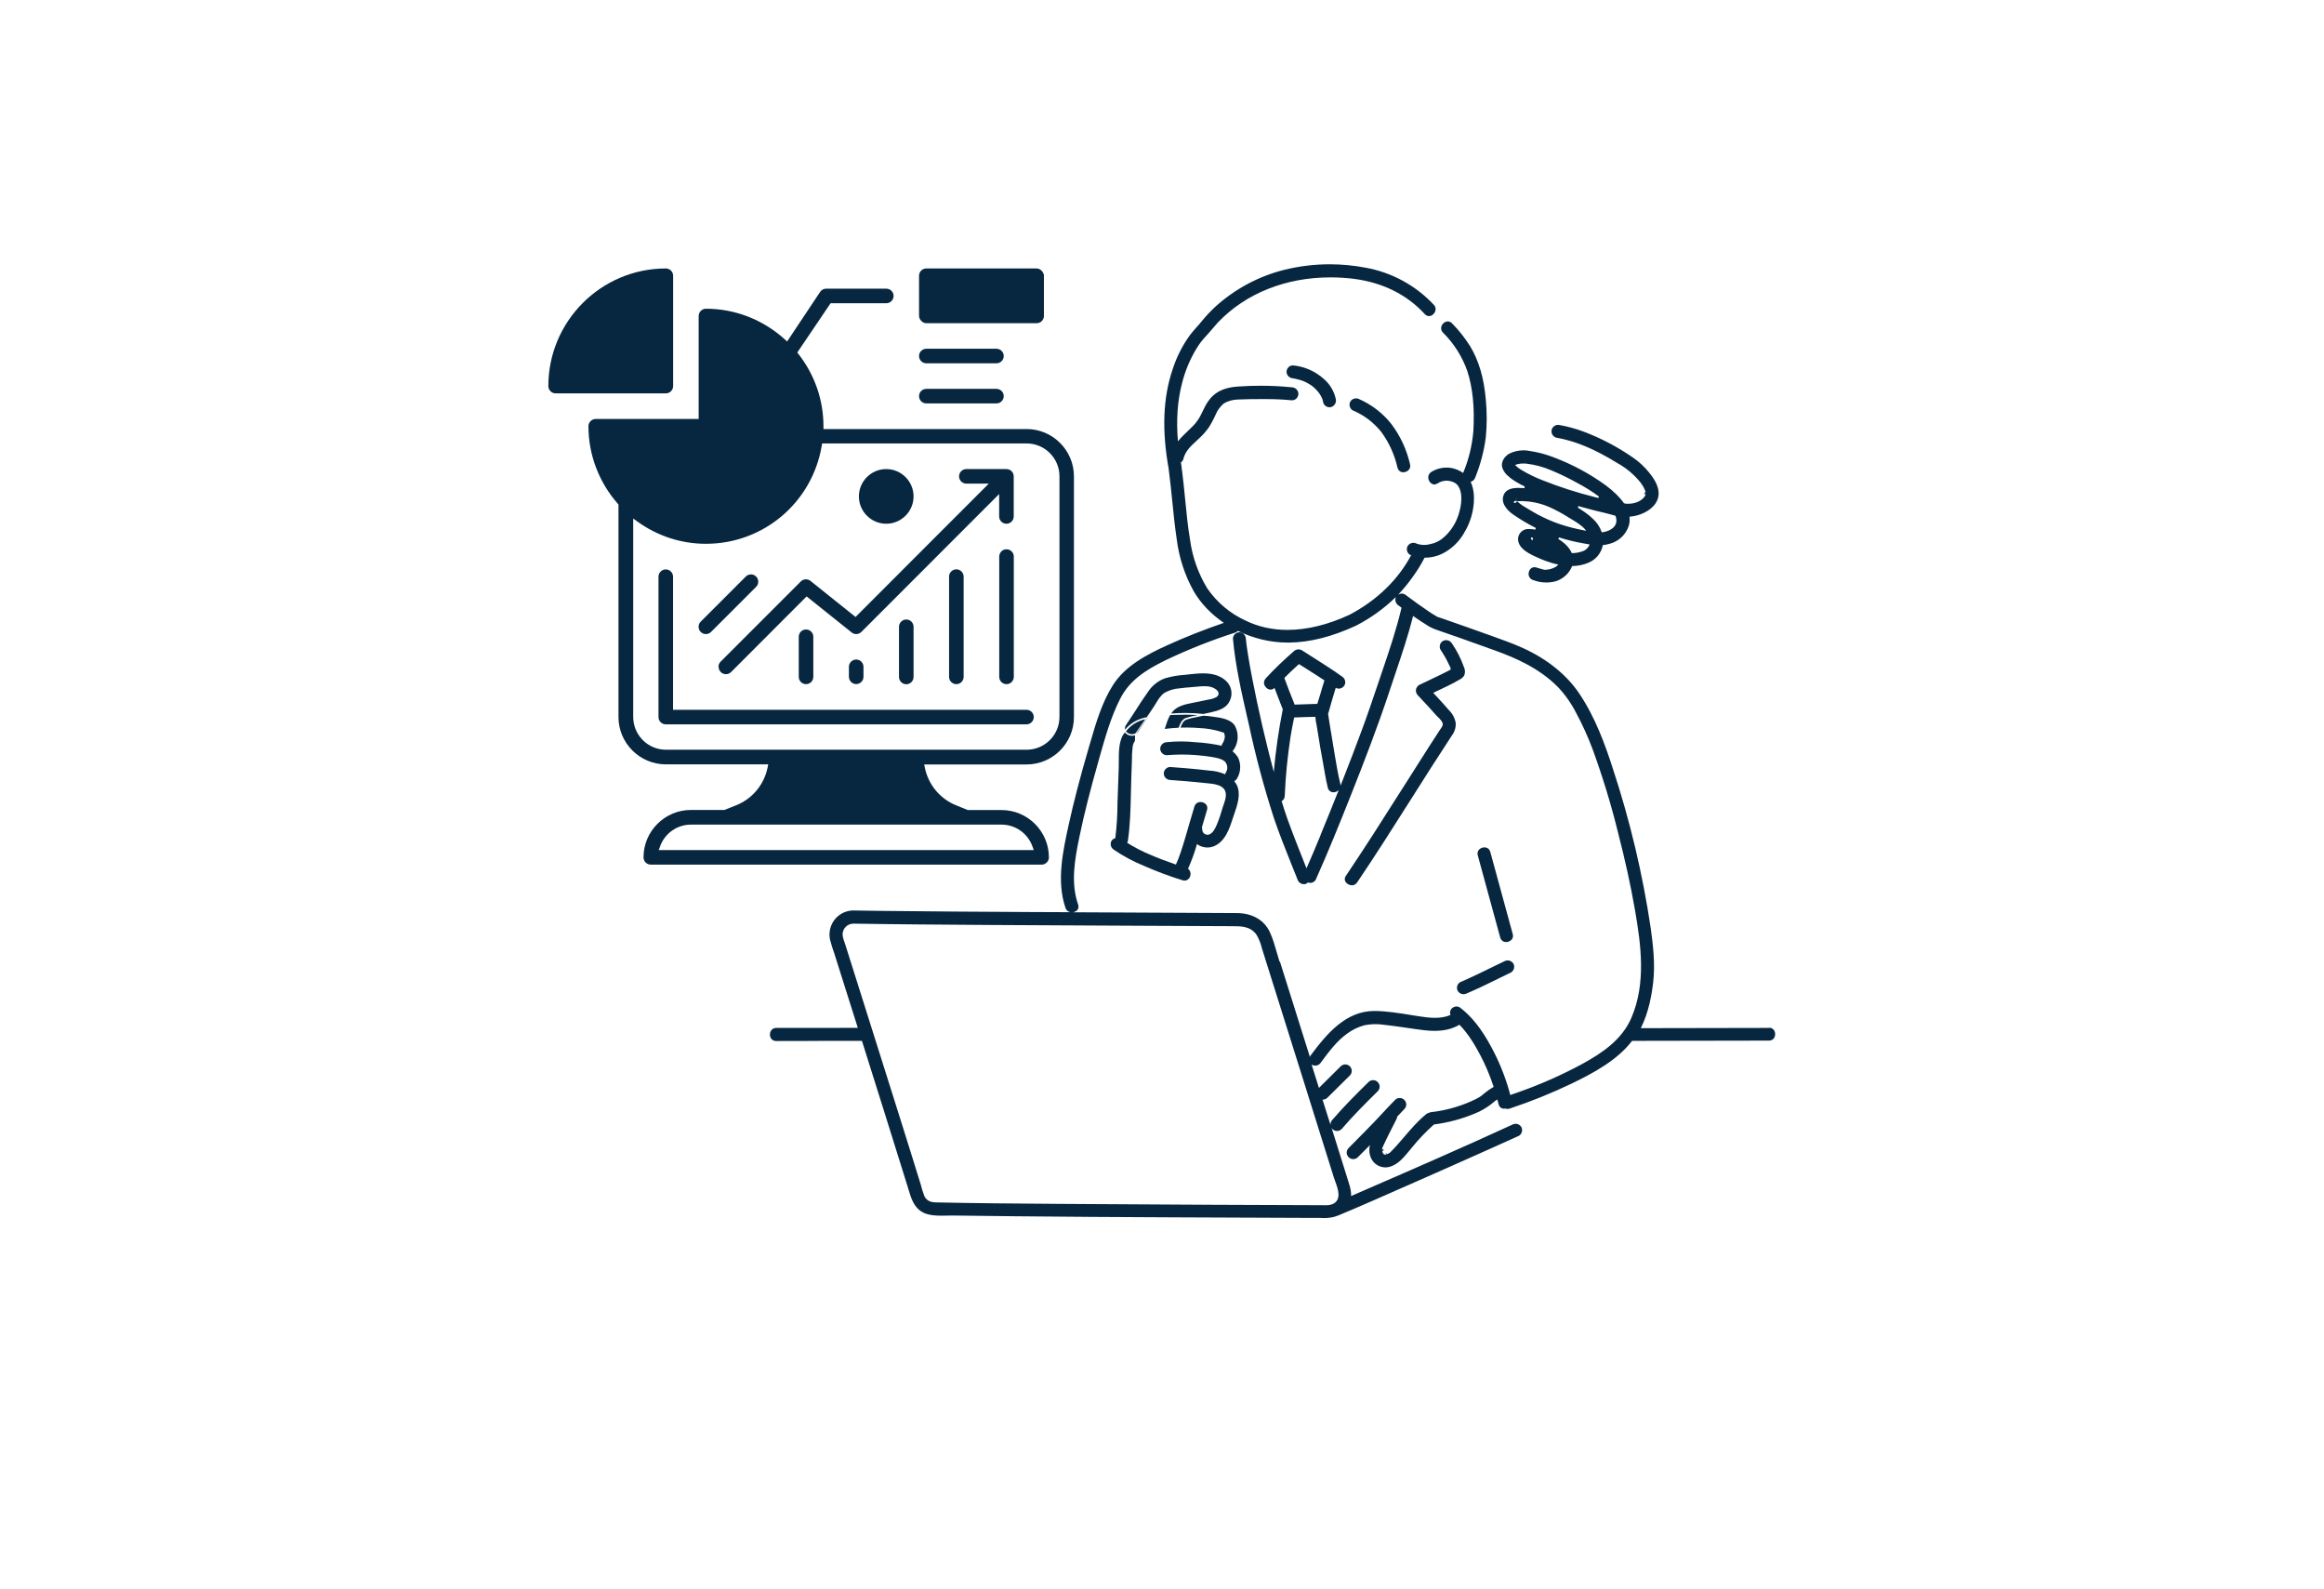 <?xml version="1.0" encoding="UTF-8"?>
<svg id="_レイヤー_2" data-name="レイヤー 2" xmlns="http://www.w3.org/2000/svg" xmlns:xlink="http://www.w3.org/1999/xlink" viewBox="0 0 284 194.12">
  <defs>
    <style>
      .cls-1 {
        filter: url(#drop-shadow-1);
      }

      .cls-2 {
        fill: #072740;
      }

      .cls-2, .cls-3 {
        stroke-width: 0px;
      }

      .cls-3 {
        fill: #fff;
      }
    </style>
    <filter id="drop-shadow-1" filterUnits="userSpaceOnUse">
      <feOffset dx="0" dy="0"/>
      <feGaussianBlur result="blur" stdDeviation="10"/>
      <feFlood flood-color="#000" flood-opacity=".1"/>
      <feComposite in2="blur" operator="in"/>
      <feComposite in="SourceGraphic"/>
    </filter>
  </defs>
  <g id="guide">
    <g class="cls-1">
      <g>
        <rect class="cls-3" width="284" height="180" rx="40" ry="40"/>
        <polygon class="cls-3" points="142 194.12 123.25 166 160.75 166 142 194.12"/>
      </g>
      <g>
        <path class="cls-2" d="M128.18,104.76c0-3.19-2.6-5.79-5.79-5.79h-4.13s-1.4-.57-1.4-.57c-1.97-.79-3.41-2.51-3.84-4.6l-.08-.4h12.51c3.19,0,5.79-2.6,5.79-5.79v-29.4c0-3.2-2.6-5.79-5.79-5.79h-24.82v-.33c0-3.22-1.06-6.27-3.05-8.83l-.15-.19,4.07-6.02h6.81c.49,0,.89-.4.89-.89s-.4-.89-.89-.89h-7.35c-.3,0-.58.15-.74.4l-4.03,6.05-.29-.26c-2.66-2.41-6.08-3.74-9.63-3.74-.49,0-.89.4-.89.89v12.58h-12.58c-.49,0-.89.4-.89.89,0,3.48,1.28,6.84,3.59,9.47l.08.09v25.96c0,3.19,2.6,5.79,5.79,5.79h12.51l-.08.4c-.43,2.09-1.87,3.81-3.84,4.6l-1.44.57h-4.09c-3.19,0-5.79,2.6-5.79,5.79,0,.49.4.89.89.89h47.76c.49,0,.89-.4.89-.89ZM77.36,63.34l.53.38c2.47,1.78,5.36,2.72,8.38,2.72,7.03,0,12.98-5.04,14.15-11.98l.05-.28h24.99c2.21,0,4.01,1.8,4.01,4.01v29.4c0,2.21-1.8,4.01-4.01,4.01h-44.08c-2.21,0-4-1.8-4-4.01v-24.26ZM84.43,100.75h37.96c1.69,0,3.21,1.07,3.78,2.67l.16.44h-45.83l.16-.44c.57-1.6,2.08-2.67,3.78-2.67Z"/>
        <path class="cls-2" d="M81.36,88.5h44.08c.49,0,.89-.4.89-.89s-.4-.89-.89-.89h-43.19v-16.26c0-.49-.4-.89-.89-.89s-.89.4-.89.89v17.15c0,.49.4.89.89.89Z"/>
        <path class="cls-2" d="M87.82,81.48c0,.24.09.46.26.63s.39.26.63.26.46-.09.63-.26l9.23-9.24,5.5,4.4c.16.13.36.2.56.2.24,0,.46-.09.63-.26l16.84-16.85v2.74c0,.49.4.89.89.89s.89-.4.89-.89v-4.9c0-.49-.4-.89-.89-.89h-4.9c-.49,0-.89.4-.89.89s.4.89.89.89h2.74l-16.28,16.29-5.5-4.4c-.16-.13-.36-.2-.56-.2-.24,0-.46.09-.63.26l-9.8,9.8c-.17.17-.26.39-.26.63Z"/>
        <path class="cls-2" d="M97.61,77.8v4.9c0,.49.4.89.89.89s.89-.4.89-.89v-4.9c0-.49-.4-.89-.89-.89s-.89.4-.89.89Z"/>
        <path class="cls-2" d="M104.63,80.58c-.49,0-.89.4-.89.89v1.22c0,.49.4.89.89.89s.89-.4.89-.89v-1.22c0-.49-.4-.89-.89-.89Z"/>
        <path class="cls-2" d="M109.86,76.58v6.13c0,.49.4.89.89.89s.89-.4.89-.89v-6.13c0-.49-.4-.89-.89-.89s-.89.4-.89.89Z"/>
        <path class="cls-2" d="M115.98,70.45v12.25c0,.49.4.89.89.89s.89-.4.89-.89v-12.25c0-.49-.4-.89-.89-.89s-.89.4-.89.89Z"/>
        <path class="cls-2" d="M108.3,63.99c1.84,0,3.34-1.5,3.34-3.34s-1.5-3.34-3.34-3.34-3.34,1.5-3.34,3.34,1.5,3.34,3.34,3.34Z"/>
        <path class="cls-2" d="M86.26,77.47c.24,0,.46-.09.63-.26l5.51-5.51c.17-.17.26-.39.26-.63s-.09-.46-.26-.63c-.17-.17-.39-.26-.63-.26s-.46.09-.63.26l-5.51,5.51c-.17.17-.26.39-.26.63s.09.46.26.63c.17.17.39.26.63.26Z"/>
        <path class="cls-2" d="M123,67.11c-.49,0-.89.4-.89.89v14.7c0,.49.4.89.89.89s.89-.4.89-.89v-14.7c0-.49-.4-.89-.89-.89Z"/>
        <path class="cls-2" d="M82.26,47.17v-13.48c0-.49-.4-.89-.89-.89-7.92,0-14.36,6.45-14.36,14.37,0,.49.4.89.89.89h13.47c.49,0,.89-.4.89-.89Z"/>
        <rect class="cls-2" x="112.31" y="32.8" width="15.26" height="6.69" rx=".89" ry=".89"/>
        <path class="cls-2" d="M113.2,44.39h8.57c.49,0,.89-.4.89-.89s-.4-.89-.89-.89h-8.57c-.49,0-.89.4-.89.89s.4.89.89.89Z"/>
        <path class="cls-2" d="M113.2,49.29h8.57c.49,0,.89-.4.89-.89s-.4-.89-.89-.89h-8.57c-.49,0-.89.4-.89.89s.4.89.89.89Z"/>
        <path class="cls-2" d="M216.24,125.59c-1.62,0-12.23.02-15.73.03.98-1.95,1.34-4.09,1.52-5.65.25-2.24-.02-4.49-.31-6.6-.98-6.58-2.53-13.11-4.61-19.42-.94-2.93-2.16-6.31-4.12-9.22-1.53-2.27-3.88-4.18-6.81-5.52-1.23-.56-2.53-1.03-3.79-1.48l-.71-.25c-1.59-.57-3.18-1.14-4.78-1.69l-.26-.09c-.26-.09-.52-.18-.87-.3h0s-.02,0-.02,0l-.13-.05h0s-.07-.05-.07-.05c-.35-.19-.68-.41-1-.63l-.09-.06c-.79-.53-1.56-1.09-2.33-1.66l-.43-.32c-.12-.07-.26-.11-.4-.11-.16,0-.31.06-.44.14.65-.7,1.27-1.44,1.81-2.22.53-.72,1-1.49,1.41-2.29,0,0,0,0,0-.01.02,0,.03,0,.05,0,.74,0,1.48-.17,2.14-.5,1.17-.59,2.11-1.52,2.73-2.67.64-1.08,1.02-2.32,1.11-3.58.05-.74,0-1.7-.39-2.52.21-.06.4-.2.5-.4h0s.07-.16.07-.16c.63-1.56,1.06-3.2,1.28-4.87.15-1.54.15-3.1,0-4.64-.23-2.62-.85-4.75-1.92-6.51-.63-1-1.37-1.94-2.2-2.78-.15-.16-.33-.24-.52-.24-.31,0-.63.22-.76.54-.12.29-.06.59.16.82,1.32,1.3,2.35,2.92,2.97,4.67.67,2.05.92,4.46.75,7.38-.15,1.77-.57,3.49-1.25,5.11-.59-.42-1.29-.66-2.03-.66-.66,0-1.31.19-1.87.54-.31.21-.43.55-.32.92.11.35.4.6.7.6.14,0,.27-.05.41-.13.32-.22.7-.33,1.09-.33.25,0,.49.05.71.13.36.11.66.37.82.71.57,1.15.11,2.79-.11,3.43-.37,1.1-1.04,2.07-1.94,2.8-.41.33-.9.56-1.4.66-.26.08-.54.12-.81.12-.31,0-.62-.05-.93-.16-.12-.07-.26-.1-.39-.1-.29,0-.55.14-.7.38-.22.38-.09.86.27,1.08.05.02.1.03.15.05-1.6,3.01-4.19,5.52-7.53,7.28,0,0,0,0,0,0,0,0,0,0,0,0-2.65,1.23-5.21,1.85-7.6,1.85-1.83,0-3.54-.38-5.07-1.12-1.9-.86-3.53-2.23-4.72-3.96-1.09-1.8-1.8-3.77-2.09-5.86-.28-1.66-.45-3.37-.61-5.03-.12-1.19-.23-2.38-.39-3.57,0-.06-.02-.12-.04-.17.02-.1.01-.21-.02-.33-.03-.14-.04-.28-.07-.42.15-.1.26-.24.31-.45.23-.94.93-1.58,1.61-2.2l.3-.28c.44-.4.84-.85,1.18-1.33.33-.52.62-1.06.86-1.61.21-.51.55-.97.99-1.34.53-.31,1.13-.48,1.82-.48h0c.86-.04,1.73-.05,2.6-.05h.78c1.04,0,2.1.05,3.12.15.44,0,.79-.36.79-.79-.01-.44-.36-.79-.81-.8-1.26-.13-2.55-.19-3.82-.19-.88,0-1.78.03-2.66.09-1.81.09-3.03.71-3.82,1.93-.23.35-.41.73-.59,1.1-.11.23-.22.46-.35.69-.28.5-.64.95-1.06,1.33l-.35.34c-.45.43-.89.85-1.26,1.31-.22-2.61-.06-4.95.5-7.09.37-1.49.96-2.91,1.76-4.23.31-.52.68-1.01,1.09-1.45.26-.27.5-.56.75-.85.26-.31.52-.61.79-.91,3.4-3.55,8.28-5.5,13.76-5.5.93,0,1.87.06,2.79.17,3.54.44,6.55,1.93,8.72,4.31.15.16.33.25.52.25.3,0,.61-.22.74-.53.13-.3.08-.61-.15-.85-2.21-2.37-5.18-3.98-8.37-4.54-1.43-.27-2.89-.41-4.34-.41-1.85,0-3.7.22-5.5.66-3.13.77-6.04,2.32-8.43,4.47-.62.57-1.21,1.19-1.74,1.85-.2.25-.41.49-.63.73-.27.31-.54.61-.79.94-.94,1.3-1.66,2.73-2.14,4.25-1.16,3.45-1.31,7.43-.45,12.15,0,0,0,0,0,0,0,.02,0,.03,0,.05.17,1.29.3,2.58.43,3.87.15,1.51.31,3.07.54,4.6.28,2.26.98,4.41,2.09,6.4.9,1.53,2.17,2.82,3.67,3.84-2.36.81-4.71,1.73-6.97,2.76-2.4,1.1-5.1,2.48-6.61,4.89-1.34,2.13-2.06,4.62-2.76,7.03l-.15.51c-1.07,3.66-1.86,6.69-2.48,9.52-.7,3.21-1.5,6.85-.38,10.12.1.29.32.47.61.52-2.93-.01-4.99-.02-4.99-.02-6.06-.03-12.12-.07-18.18-.14-1.12-.01-2.23-.03-3.35-.05h-.11c-1.59.07-2.82,1.36-2.82,2.95,0,.19.02.38.05.56.15.58.32,1.16.53,1.72,0,0,1.77,5.61,2.88,9.11-1.88,0-3.76,0-5.64.01h-4.34c-.52.01-.76.43-.76.81s.24.79.76.79c1.99,0,3.97,0,5.96-.02h4.52s0,.01.01.02c1.85,5.86,3.69,11.73,5.52,17.6l.14.46c.34,1.16.7,2.37,1.89,2.93.64.3,1.43.35,2.12.35.21,0,1.42-.02,1.42-.02,2.56.04,5.12.07,7.68.09,6.33.06,12.65.11,18.98.13,5.6.03,11.21.05,16.81.07h1.52c.14.02.27.02.41.02.49,0,.98-.07,1.45-.22.04-.02.07-.04.11-.06.03,0,.06,0,.09-.01,2.78-1.16,5.59-2.4,8.3-3.6l.44-.19c3.35-1.48,6.71-2.96,10.05-4.46l.15-.07c1.07-.48,2.14-.96,3.2-1.44.37-.22.5-.71.29-1.08-.15-.24-.41-.39-.7-.39-.14,0-.27.04-.4.11-6.04,2.78-12.22,5.47-17.68,7.84-.67.29-1.35.58-2.02.88.03-.55-.12-1.09-.3-1.67l-2.09-6.68c.03.06.06.12.11.17.15.15.35.23.56.23s.41-.08.56-.23c1.41-1.65,2.94-3.16,4.42-4.63.15-.15.23-.35.23-.56,0-.21-.09-.41-.24-.56-.15-.15-.35-.23-.56-.23s-.41.08-.56.23c-1.4,1.38-2.99,2.95-4.42,4.62-.16.16-.23.38-.23.6l-.4-1.26c-.19-.6-.38-1.21-.57-1.81,0,0,.02,0,.03,0,.21,0,.41-.08.56-.23l2.75-2.72c.31-.31.3-.82,0-1.12-.15-.15-.35-.23-.56-.23s-.41.08-.56.23l-2.66,2.64c-.3-.96-.6-1.91-.9-2.87.02.02.03.04.06.05.12.07.26.1.39.1.29,0,.55-.15.7-.4l.08-.11c.92-1.24,1.87-2.52,3.14-3.42.61-.45,1.29-.78,2.03-.99.46-.1.93-.15,1.4-.15.33,0,.66.02.98.07.91.09,1.82.23,2.73.36.75.11,1.49.22,2.24.31.46.05.87.08,1.27.08,1.22,0,2.21-.25,3.05-.75,1.08,1.1,1.91,2.51,2.54,3.7.66,1.25,1.2,2.55,1.64,3.89-.4.24-.79.5-1.15.8-.17.15-.35.3-.55.43-.35.21-.73.4-1.11.56-1.51.66-3.11,1.1-4.75,1.29-.12,0-.22.03-.32.08-.14.03-.27.09-.38.19-1.01.82-1.87,1.83-2.7,2.8-.52.61-1.07,1.25-1.71,1.89l-.15.09-.15.07-.17.05.06-.11-.11-.08.05.2-.1.02h-.02c-.07,0-.14-.02-.19-.06l.05-.04h-.03l-.04.02v-.02s0,0,0,0l.03-.02h-.01s-.02.02-.02.02l-.02-.03h-.02s-.03-.09-.03-.09h0s-.02-.04-.02-.04l-.05-.18.2-.06-.1-.07-.1.09v-.09s.2-.06.2-.06l-.06-.06-.15.06v-.02s0-.1,0-.1l.05-.15.14-.31c.15-.32.3-.64.46-.96.21-.43.43-.86.65-1.29l.44-.87c.06-.1.09-.21.1-.32.29-.31.58-.62.87-.92.15-.15.23-.35.23-.56,0-.21-.09-.41-.24-.56-.15-.15-.35-.23-.56-.23s-.41.08-.56.23c-.56.57-1.11,1.15-1.65,1.74-.33.35-.66.7-.99,1.05-.72.75-1.46,1.49-2.19,2.23l-.86.87c-.15.15-.23.35-.23.56,0,.21.09.41.24.56.15.15.35.23.56.23s.41-.08.56-.23l.84-.84c.21-.22.42-.44.64-.65-.1.41-.1.84.01,1.25.22.87.99,1.48,1.89,1.48.16,0,.32-.02.47-.06.1-.03.21-.06.31-.1.87-.35,1.5-1.11,2.11-1.85.13-.15.25-.3.37-.45.81-1,1.71-1.93,2.66-2.78,1.72-.23,3.41-.67,5.02-1.35.71-.28,1.37-.67,1.97-1.13l.54-.44c.07-.05.15-.08.22-.13.05.19.11.37.15.56.08.35.34.56.7.56h0s.07-.02.11-.03c.08.04.17.06.27.06.08,0,.17-.02.26-.04,2.59-.86,5.15-1.89,7.61-3.07,2.6-1.26,5.51-2.8,7.37-5.21,2.35,0,16.72-.03,16.72-.03.52,0,.76-.41.76-.79s-.24-.79-.76-.79ZM160.96,86.01s-.04-.01-.07-.01c-.9.02-1.79.05-2.69.09-.02-.04-.02-.09-.04-.13-.48-1.19-.87-2.19-1.21-3.13.56-.56,1.14-1.11,1.73-1.64l.06-.05,1.14.72c.65.41,1.31.83,1.97,1.27-.18.58-.36,1.15-.52,1.74-.13.38-.25.77-.36,1.15ZM161.39,102.01c-.61,1.47-1.14,2.74-1.73,4.08l-.16-.4c-.73-1.84-1.49-3.74-2.17-5.63-.26-.72-.49-1.46-.71-2.18.21-.12.37-.32.38-.64.1-2.39.34-4.8.7-7.17.11-.71.25-1.41.39-2.11l.06-.3c.86-.03,1.73-.07,2.59-.08.03.35.07.7.16,1.05.28,1.8.59,3.61.92,5.38l.05.3c.12.65.23,1.29.39,1.93.09.35.35.56.7.56.25,0,.48-.11.64-.28-.7,1.76-1.43,3.57-2.22,5.48ZM162.81,147.12c-.27.12-.56.14-.8.14-.12,0-.24,0-.36-.01-.11,0-.21,0-.32,0l-13.12-.05c-6.22-.03-12.44-.07-18.66-.11-5.61-.04-10.29-.08-15.14-.18-.47,0-1.14-.1-1.45-.77-.18-.47-.33-.96-.45-1.44l-1.08-3.48c-.91-2.9-1.81-5.8-2.73-8.69-1.79-5.69-3.59-11.39-5.39-17.08-.03-.1-.07-.2-.1-.3-.15-.42-.33-.9-.19-1.35.17-.57.68-.95,1.28-.95h.05c5.37.09,10.84.12,16.12.16,6.29.04,12.57.07,18.93.1l11.18.05c1.09,0,2.21,0,2.96,1.03.31.53.54,1.1.67,1.68l4.71,14.98,4.09,13.04c.04.14.1.3.16.46.35.95.82,2.25-.34,2.78ZM156.37,117.52c-.11-.35-.21-.71-.32-1.08-.25-.87-.5-1.77-.88-2.57-.68-1.46-2.14-2.3-4-2.31-1.55-.01-13.13-.07-20.09-.1.24-.03.47-.13.6-.31.12-.17.15-.39.07-.63-.91-2.63-.45-5.37.19-8.43.56-2.69,1.29-5.56,2.28-9.04l.18-.65c.67-2.35,1.35-4.78,2.48-7.01,1.13-2.23,3.06-3.51,5.61-4.75,2.73-1.3,5.58-2.43,8.46-3.35.14-.05.24-.12.33-.21,1.86.91,3.94,1.43,6.08,1.43h.17c2.56-.03,5.24-.71,8.19-2.07,0,0,0,0,0,0,0,0,0,0,0,0,1.77-.92,3.4-2.08,4.83-3.47.01-.01.02-.03.04-.04-.17.37-.05.82.31,1.04.12.1.25.18.37.28-.62,2.65-1.51,5.27-2.37,7.8l-.46,1.36c-.64,1.88-1.29,3.82-1.99,5.71-.81,2.2-1.69,4.48-2.63,6.87,0-.06,0-.12-.02-.18-.29-1.2-.5-2.44-.7-3.64l-.15-.91c-.15-.87-.29-1.73-.43-2.61l-.21-1.34v-.03s0-.05,0-.05c0-.01-.01-.03-.01-.05,0-.04.02-.07.04-.09.02-.05.45-1.58.45-1.58.14-.49.29-.98.44-1.47.11.06.24.1.37.1.28,0,.55-.15.69-.39.21-.38.09-.86-.29-1.09-1.08-.78-2.22-1.5-3.32-2.2-.54-.34-1.07-.68-1.6-1.02-.12-.07-.26-.1-.4-.1-.21,0-.41.08-.57.23-1.2,1.04-2.36,2.15-3.43,3.31-.22.24-.28.55-.15.85.14.31.44.53.75.53.17,0,.33-.08.47-.21.31.84.65,1.7,1.01,2.61-.5,2.52-.87,5.09-1.1,7.66-1-3.76-1.89-7.6-2.63-11.42-.19-.95-.36-1.9-.51-2.85-.06-.39-.12-.78-.18-1.18h0s-.08-.65-.09-.82c-.01-.44-.36-.79-.79-.8-.43,0-.79.36-.79.78.29,3.24,1.03,6.5,1.75,9.65l.18.77c.82,3.86,1.85,7.71,3.06,11.46.67,1.99,1.47,3.97,2.24,5.9l.66,1.64c.11.35.42.58.78.58.07,0,.13,0,.19-.02.13-.04.23-.11.32-.2.08.03.17.07.25.07.28,0,.55-.15.68-.38,1.52-3.39,2.9-6.81,4.29-10.31,1.52-3.83,3.28-8.35,4.79-12.93.23-.7.47-1.39.7-2.09.76-2.25,1.54-4.57,2.12-6.91.66.46,1.32.9,2,1.31.42.22.87.4,1.33.54.74.25,1.48.51,2.22.77,1.51.53,3.02,1.08,4.53,1.62,2.5.91,5.37,2.15,7.66,4.48.89.95,1.64,2.03,2.22,3.18.76,1.42,1.43,2.9,1.99,4.4,1.21,3.32,2.26,6.74,3.1,10.17.87,3.36,1.54,6.43,2.06,9.4.77,4.4,1.37,9.05-.43,13.23-1.16,2.7-3.59,4.31-6.03,5.65-2.45,1.32-5.02,2.46-7.65,3.39-.37.13-.75.26-1.12.39-.07-.25-.13-.49-.2-.74,0-.03-.02-.07-.03-.1-.52-1.73-1.21-3.4-2.07-4.99-1.2-2.25-2.44-3.8-3.87-4.88-.12-.07-.26-.11-.4-.11-.28,0-.55.15-.69.39-.12.21-.12.44-.05.65-.54.24-1.17.35-1.9.35-.68,0-1.36-.1-1.95-.19l-1.01-.16c-1.42-.23-2.89-.47-4.42-.49-3.48,0-5.78,2.71-7.84,5.48-.03.05-.03.1-.05.15-1.22-3.89-2.44-7.78-3.67-11.67Z"/>
        <path class="cls-2" d="M183.85,117.44l-1.32.64c-1.33.65-2.71,1.33-4.09,1.92-.38.22-.5.71-.29,1.08.15.24.41.39.7.39.14,0,.27-.03.4-.1,1.39-.59,2.76-1.26,4.09-1.92l1.31-.64c.37-.22.5-.71.29-1.08-.15-.24-.41-.39-.7-.39-.14,0-.27.04-.4.1Z"/>
        <path class="cls-2" d="M183.33,114.54c.1.35.37.56.72.56.28,0,.54-.13.7-.33.14-.18.18-.41.11-.65l-2.74-10.03c-.1-.35-.37-.56-.72-.56-.28,0-.54.13-.7.33-.14.18-.18.41-.11.65l2.74,10.03Z"/>
        <path class="cls-2" d="M166.11,48.77c-.12-.07-.26-.1-.39-.1-.29,0-.55.14-.7.38-.21.37-.09.85.27,1.08h0c1.37.57,2.59,1.49,3.52,2.66.95,1.31,1.61,2.77,1.97,4.35.09.35.36.56.71.56.27,0,.54-.13.7-.33.14-.18.18-.41.12-.66-.41-1.78-1.17-3.42-2.26-4.88-1.04-1.32-2.4-2.38-3.94-3.06Z"/>
        <path class="cls-2" d="M163.24,48.76c-.2-.94-.71-1.81-1.44-2.44-1.06-.96-2.38-1.54-3.79-1.68-.44,0-.79.36-.79.79.01.43.34.77.82.8l.31.06c.16.03.31.07.47.12.15.04.29.09.45.15l.23.1c.25.12.49.26.72.41l.2.15c.09.08.19.16.28.25.16.15.3.31.46.51l.09.13c.06.09.11.17.16.26.04.07.08.15.12.23l-.2.05.21-.04.04.1c.06.16.1.32.12.47.1.34.41.58.77.58.07,0,.14,0,.21-.03.41-.13.66-.56.56-.99Z"/>
        <polygon class="cls-2" points="161.47 48.62 161.51 48.61 161.5 48.6 161.47 48.62"/>
        <path class="cls-2" d="M165.19,108.17c.27,0,.5-.13.66-.36,2.25-3.33,4.44-6.79,6.56-10.13,1.63-2.58,3.32-5.24,5.03-7.84.32-.42.48-.94.46-1.45-.09-.62-.39-1.19-.84-1.63-.59-.68-1.2-1.35-1.82-2.01l-.1-.1.29-.14c.97-.45,1.98-.92,2.92-1.47.23-.11.43-.28.57-.48.15-.35.14-.75-.04-1.1-.36-1.01-.85-1.97-1.46-2.86-.15-.24-.41-.39-.7-.39-.14,0-.27.04-.39.1-.37.22-.5.71-.29,1.08.38.56.72,1.15,1,1.76.1.18.18.36.25.55l-.06.14-.08.04c-.38.2-.77.39-1.22.61-.49.24-.98.48-1.48.71l-1.03.49c-.18.11-.31.29-.37.49-.05.21-.02.42.09.61.03.05.07.1.11.15l.44.47c.62.66,1.23,1.32,1.83,2,.05.06.12.12.19.19.26.25.59.57.6.89,0,.2-.15.41-.28.59-.04.05-.07.1-.1.14-.76,1.16-1.51,2.33-2.25,3.5l-1.62,2.55c-1.41,2.22-2.82,4.44-4.24,6.65-1.1,1.71-2.22,3.41-3.35,5.09-.2.3-.15.55-.06.7.14.26.46.45.78.45Z"/>
        <path class="cls-2" d="M151.27,92.52c-.17-.28-.4-.52-.65-.73.71-.88.83-2.08.31-3.08-.5-.85-1.73-1.02-2.72-1.15l-.3-.04c-.18-.03-.35-.04-.53-.05l-.3-.03-.88.18c-.42.07-.84.17-1.24.31-.36.15-.56.56-.7.97.27,0,.54-.01.81-.01.48,0,.95.02,1.42.06.96.03,1.92.19,2.92.52.04.02.08.04.06.05l.09-.03.03.09c.04.11.07.23.09.37-.01.26-.08.51-.21.77-.11.12-.16.26-.19.4-.05-.01-.1-.03-.15-.04-1.01-.21-2.05-.34-3.08-.4-.57-.06-1.15-.09-1.73-.09s-1.16.03-1.74.09c-.43.01-.78.36-.8.79,0,.43.36.79.79.8.62-.05,1.24-.08,1.86-.08,1.2,0,2.42.1,3.6.29.57.08,1.27.22,1.65.56.35.37.4.94.11,1.36-.04.07-.05.14-.07.2-.62-.26-1.26-.42-1.94-.45-1.72-.21-3.46-.34-4.77-.44-.43,0-.79.36-.79.79,0,.44.36.79.8.8,1.31.09,2.71.2,4.14.36l.31.03c.87.08,2.19.19,2.32,1.24.06.47-.1.93-.26,1.38-.04.12-.08.25-.12.36-.19.69-.42,1.39-.7,2.06-.19.43-.44,1.02-.93,1.22-.07.03-.15.04-.23.04-.26,0-.5-.16-.59-.41-.03-.08-.04-.16-.04-.24,0-.08-.03-.16-.05-.24.21-.71.41-1.43.63-2.14.07-.24.04-.46-.09-.64-.15-.2-.42-.33-.7-.33-.36,0-.64.21-.75.55-.23.75-.45,1.51-.67,2.27-.15.53-.3,1.05-.46,1.58-.17.57-.34,1.13-.53,1.69-.17.53-.37,1.04-.6,1.55-1.09-.37-2.18-.78-3.23-1.24-.95-.39-1.86-.88-2.73-1.42.03-.05.06-.11.08-.17.29-1.95.34-3.97.38-5.93.01-.63.03-1.27.05-1.9l.07-1.94c-.01-.6.02-1.2.09-1.8.04-.27.14-.52.28-.7l.02-.7c-.12.05-.25.07-.38.07-.33,0-.66-.16-.87-.41-.09.12-.18.24-.26.36-.48.93-.48,2.06-.48,3.16,0,.29,0,.57-.01.85l-.15,4.26c0,1.41-.09,2.82-.26,4.23,0,.02,0,.03,0,.05-.19.06-.37.16-.47.33-.21.38-.09.86.29,1.09,1.14.78,2.37,1.44,3.65,1.96,1.54.68,3.13,1.28,4.74,1.77.08.02.17.04.25.04.42,0,.67-.36.72-.69.04-.25-.04-.56-.3-.75.43-.98.81-1.99,1.09-3.02.37.27.82.42,1.28.42.24,0,.48-.04.7-.12,1.45-.54,1.98-2.15,2.4-3.45l.17-.5c.4-1.15.85-2.46.32-3.57-.09-.17-.19-.32-.31-.47.13-.07.24-.16.32-.29.5-.81.54-1.83.11-2.67Z"/>
        <path class="cls-2" d="M184.42,58.28c.52.42,1.15.8,1.91,1.16l-.05.2c-.23-.02-.47-.03-.72-.03-1.06,0-1.64.31-1.85.98-.33,1.09.77,1.98,1.26,2.31.84.58,1.73,1.11,2.72,1.61l-.07.2c-.24-.05-.49-.07-.74-.07-.09,0-.19,0-.28,0-.61.08-1.08.6-1.09,1.21.02,1.05,1.04,1.64,2,2.1.96.46,1.88.8,2.74.99l.19.04-.14.13c-.07.07-.15.12-.23.17-.35.2-.76.32-1.17.33h-.05s0,.02,0,.02l-.13-.02c-.06-.01-.12-.02-.18-.04-.19-.05-.37-.11-.55-.16l-.23-.07c-.08-.03-.17-.04-.25-.04-.41,0-.65.35-.7.68-.05.32.07.75.56.9.51.19,1.04.29,1.58.29.27,0,.54-.02.81-.07.96-.17,1.8-.8,2.24-1.67.03-.07.11-.27.11-.27h.07c.72-.02,1.38-.16,1.98-.43.87-.37,1.5-1.14,1.7-2.07l.02-.07h.08c.23-.03.46-.07.7-.14,1.13-.28,2.01-1.1,2.38-2.2.1-.33.13-.68.1-1.03v-.1s.09,0,.09,0c1.15-.1,2.3-.65,2.92-1.4.41-.5.59-1.06.53-1.66-.09-.89-.62-1.67-1.18-2.36-.55-.68-1.19-1.27-1.91-1.77-1.88-1.31-3.93-2.39-6.08-3.2-.94-.35-1.93-.62-2.92-.8-.06-.01-.12-.02-.19-.02-.36,0-.68.24-.78.59-.11.42.15.86.56.97,2.32.41,4.63,1.36,7.47,3.11,1.03.57,1.94,1.32,2.7,2.22.28.33.51.7.68,1.11.03.08.05.16.07.24l-.2.05.1.07h.1s-.2.05-.2.05l.06.07.14-.04-.03.15c-.04.09-.09.17-.15.24-.42.52-1.14.81-2,.81-.13,0-.26,0-.46-.06-.49-.71-1.23-1.44-2.2-2.17-1.92-1.4-4.01-2.53-6.23-3.38-1-.41-2.05-.69-3.13-.85-.24-.05-.49-.07-.73-.07-.6,0-1.21.14-1.74.41-.58.34-1.06,1.02-.84,1.74.17.45.47.84.87,1.12ZM187.26,66.03l-.13-.15-.06-.08.06-.13h.11s.1.07.1.07l-.07.29ZM196.56,64.83c-.23.1-.47.17-.74.2h-.08s-.03-.07-.03-.07c-.2-.57-.54-1.09-.98-1.5-.6-.61-1.34-1.09-1.92-1.44l.08-.19.59.17c.9.25,1.81.48,2.73.69.37.1.75.19,1.21.33.3.81,0,1.44-.85,1.81ZM185.47,61.19l-.04.04h.28c.1,0,.2,0,.32-.01.27.01.55.03.82.06.83.1,1.64.31,2.41.64.84.37,1.65.81,2.42,1.3l.3.18c.57.34,1.21.72,1.68,1.23l.17.22-.31-.06c-1.01-.19-2.01-.45-2.99-.78-.88-.3-1.75-.69-2.58-1.13-.45-.24-.89-.5-1.31-.76-.37-.2-.72-.43-1.04-.7l-.19-.18-.16.15-.09.06h-.15s0-.11,0-.11l.07-.13h.38ZM185.23,60.94l.21-.02-.2.05v-.03ZM190.52,65.66c.94.3,1.91.54,2.89.71.24.04.47.09.71.13l.14.02-.06.13c-.14.28-.36.5-.64.64-.08.04-.17.07-.25.09-.35.12-.74.19-1.16.2h-.07s-.03-.06-.03-.06c-.27-.61-.82-1.17-1.62-1.67l.09-.19ZM195.31,60.84l-.36-.09c-2.2-.55-4.39-1.25-6.49-2.09-.91-.35-1.8-.79-2.63-1.3l-.34-.23-.34-.31.14-.06s.08-.03.12-.04c.24-.06.49-.09.74-.09.13,0,.26,0,.39.02,1.07.13,2.11.41,3.09.84,1.08.45,2.14.97,3.16,1.54.91.48,1.79,1.03,2.61,1.64l-.09.18Z"/>
        <path class="cls-2" d="M139.75,87.71c.08-.02.15-.03.23-.05h.12s.41-.58.41-.58l.51-.77c.08-.13.17-.26.25-.4.28-.46.57-.94,1.03-1.26.57-.32,1.21-.51,1.85-.55.5-.07,1-.11,1.51-.15l.69-.06c.28-.03.57-.05.85-.05.44,0,.78.06,1.08.2.17.08.58.3.63.64.02.12,0,.29-.23.47-.33.18-.68.29-1.04.33-.39.09-.79.17-1.18.25l-.66.13c-.9.18-1.83.36-2.44,1.01-.08.09-.16.19-.24.31.59-.05,1.18-.07,1.76-.07.73,0,1.47.04,2.16.12l.11-.02c.25-.05.51-.1.76-.16,1.05-.24,1.95-.51,2.37-1.42.42-.85.21-1.87-.51-2.49-.68-.59-1.55-.87-2.74-.87-.59,0-1.2.07-1.79.13l-.44.05c-.82.05-1.63.19-2.41.42-.83.29-1.56.86-2.06,1.6-.57.8-1.12,1.64-1.64,2.46-.36.55-.71,1.1-1.08,1.64-.13.19-.17.39-.12.57.6-.71,1.38-1.2,2.25-1.42Z"/>
        <path class="cls-2" d="M140.59,87.14l-.41.59-1.33,1.91c.08-.06.15-.13.22-.23h0c.38-.56.75-1.12,1.13-1.68.13-.2.26-.39.39-.59Z"/>
        <path class="cls-2" d="M143,87.36c-.28.48-.46,1.04-.63,1.59l-.03.11c.54-.07,1.11-.12,1.7-.15.16-.48.38-.98.85-1.18.41-.14.84-.25,1.27-.32l.18-.04c-.49-.03-.97-.05-1.46-.05-.65,0-1.31.03-1.87.04Z"/>
        <path class="cls-2" d="M137.59,89.34c.16.22.44.37.73.37.17,0,.34-.05.45-.13l1.18-1.7c-.05,0-.1.02-.15.03-.86.22-1.62.71-2.2,1.43Z"/>
      </g>
    </g>
  </g>
</svg>